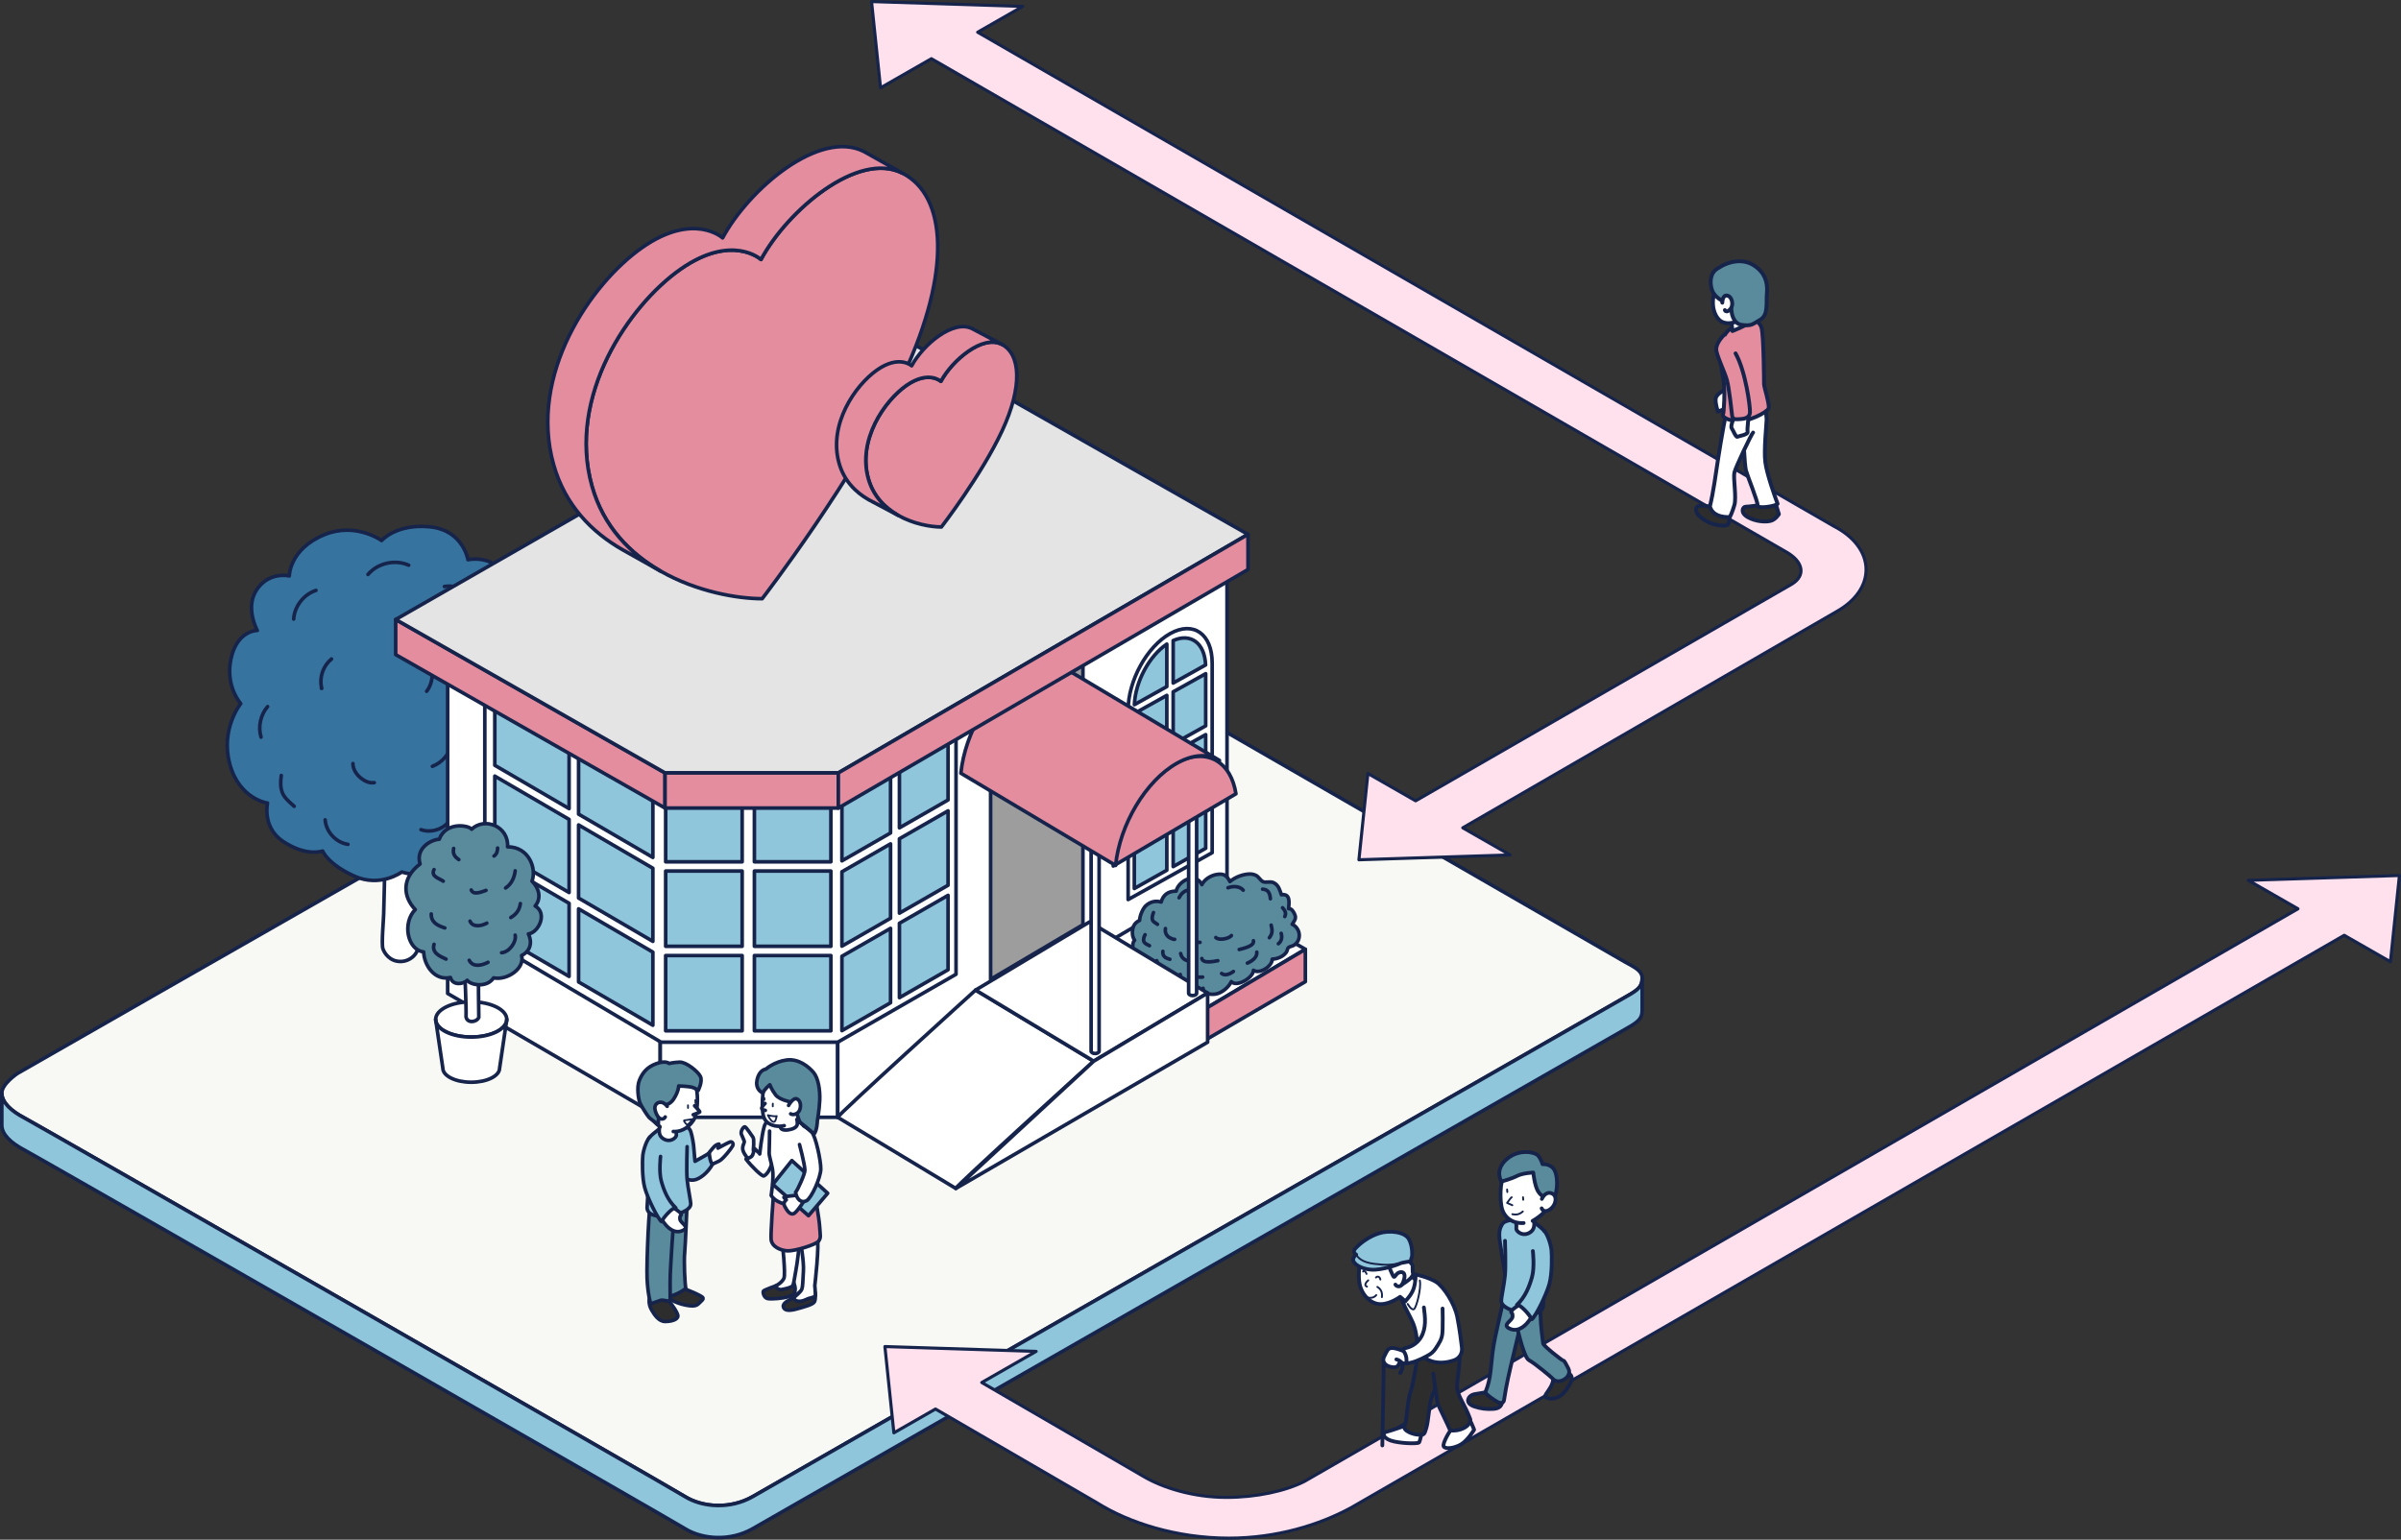 <?xml version="1.0" encoding="UTF-8"?><svg id="_レイヤー_2" xmlns="http://www.w3.org/2000/svg" width="984.682" height="631.652" viewBox="0 0 984.682 631.652"><rect x="0" y="0" width="984.682" height="631.652" fill="#333333" stroke="none"/><defs><style>.cls-1{fill:#ffe1ee;stroke-width:1.277px;}.cls-1,.cls-2,.cls-3,.cls-4,.cls-5,.cls-6,.cls-7,.cls-8,.cls-9,.cls-10,.cls-11,.cls-12,.cls-13,.cls-14,.cls-15,.cls-16,.cls-17,.cls-18,.cls-19,.cls-20,.cls-21,.cls-22,.cls-23{stroke:#16244b;stroke-linecap:round;stroke-linejoin:round;}.cls-2,.cls-12,.cls-15,.cls-16,.cls-17,.cls-19,.cls-20,.cls-21,.cls-22,.cls-23{stroke-width:1.479px;}.cls-2,.cls-13,.cls-14,.cls-18{fill:none;}.cls-3,.cls-4,.cls-5,.cls-9{stroke-width:1.591px;}.cls-3,.cls-17{fill:#e38d9f;}.cls-4,.cls-7,.cls-19{fill:#2d2d2d;}.cls-5,.cls-8,.cls-20{fill:#598b9c;}.cls-6,.cls-7,.cls-8,.cls-10,.cls-14{stroke-width:1.549px;}.cls-6,.cls-15{fill:#8fc6dc;}.cls-9,.cls-10,.cls-11,.cls-22{fill:#fff;}.cls-11,.cls-13{stroke-width:.775px;}.cls-12{fill:#f8f9f4;}.cls-16{fill:#9d9d9e;}.cls-18{stroke-width:.739px;}.cls-21{fill:#37739f;}.cls-23{fill:#e4e4e5;}</style></defs><g id="_レイヤー_1-2"><path class="cls-12" d="m673.479,401.246c0,3.142-1.148,4.599-6.147,7.376-4.999,2.777-349.216,199.974-358.682,205.383-9.064,5.18-20.44,4.444-27.66,0-7.221-4.444-265.99-152.767-271.153-155.471-5.163-2.705-9.097-6.229-9.097-10.081s6.475-8.114,6.475-8.114c5.737-3.442,359.666-205.424,362.616-207.555,2.95-2.131,11.31-2.623,18.194,1.311,6.884,3.934,274.923,158.545,278.365,160.512,3.442,1.967,7.089,3.442,7.089,6.638Z"/><path class="cls-15" d="m673.479,414.4c0,3.142-1.148,4.599-6.147,7.376-4.999,2.777-349.216,199.974-358.682,205.383-9.064,5.179-20.44,4.444-27.66,0-7.221-4.444-265.99-152.767-271.153-155.471-5.163-2.705-9.097-6.229-9.097-10.081v-13.154c0,3.852,3.934,7.376,9.097,10.081,5.163,2.704,263.932,151.028,271.153,155.471,7.221,4.444,18.596,5.18,27.66,0,9.466-5.409,353.683-202.606,358.682-205.383,4.999-2.777,6.147-4.234,6.147-7.376v13.154Z"/><path class="cls-1" d="m984.044,359.159l-62.018,1.982,20.399,11.685-407.489,234.929c-7.794,3.918-19.554,6.529-31.985,6.529-13.605,0-26.069-3.954-33.876-8.535l-66.441-38.586,22.299-12.773-62.018-1.982,3.681,35.399,17.063-9.774,66.294,38.501c12.882,8.105,32.483,14.48,54.042,14.48,19.726,0,37.245-5.502,50.063-12.474l407.341-234.844,18.963,10.862,3.682-35.398Z"/><path class="cls-1" d="m557.311,352.715l62.018-1.982-19.424-11.127,154.071-89.175c6.952-4.123,11.325-10.102,11.325-16.756,0-7.241-5.178-13.684-13.225-17.803L400.958,13.215l18.494-10.594-62.018-1.982,3.681,35.398,20.868-11.954,350.971,202.572h.002c6.601,3.918,7.691,9.457,1.898,12.992l-154.283,88.884-19.579-11.215-3.681,35.399Z"/><path class="cls-22" d="m157.686,350.515c.328,3.934-.328,22.292-.328,24.259,0,1.967-.984,12.457-.328,14.424.656,1.967,2.951,5.245,7.212,5.245s7.54-3.606,7.212-6.556c-.328-2.95-1.967-8.524-.983-15.08.983-6.556-.656-21.637,0-26.554.656-4.917,0-13.441,0-13.441h-12.457s-.656,13.769-.328,17.703Z"/><path class="cls-21" d="m132.33,349.122s2.049,5.327,12.867,10.245c10.818,4.917,19.588-1.639,19.588-1.639,0,0,9.009,3.098,18.279-.738,11.887-4.917,11.717-12.539,11.717-12.539,0,0,6.809,1.229,15.575-8.605,8.246-9.251,4.832-20.407,4.832-20.407,0,0,9.428-2.704,10.412-18.686.867-14.085-6.232-21.637-6.232-21.637,0,0,4.969-5.395,2.705-16.719-2.213-11.064-12.294-12.539-12.294-12.539,0,0,1.89-5.585-3.849-11.802-5.901-6.393-14.015-4.426-14.015-4.426,0,0-1.967-12.211-15.736-13.523-13.769-1.311-19.669,5.655-19.669,5.655,0,0-10.586-7.654-23.358-2.459-14.506,5.901-14.506,16.965-14.506,16.965,0,0-7.868-1.885-13.031,5.163-5.486,7.489-.085,17.211-.085,17.211,0,0-8.111-.164-10.733,11.31-2.623,11.474,3.934,18.686,3.934,18.686,0,0-8.414,10.408-4.48,24.833,3.934,14.424,15.459,15.982,15.459,15.982,0,0-2.289,9.948,6.393,15.736,9.589,6.393,16.227,3.934,16.227,3.934Z"/><path class="cls-2" d="m109.751,289.876c-2.917,3.369-3.971,8.256-2.702,12.528"/><path class="cls-2" d="m115.363,318.135c-.352,2.633-.481,5.454.769,7.797.782,1.465,2.037,2.61,3.268,3.725.414.375.828.75,1.242,1.125"/><path class="cls-2" d="m120.441,253.963c.342-5.262,4.13-10.135,9.146-11.762"/><path class="cls-2" d="m150.914,235.663c3.962-4.669,11.113-6.292,16.703-3.791"/><path class="cls-2" d="m135.955,270.337c-3.36,2.72-5.016,7.388-4.121,11.618.033.156.185.295.137.447-.048.152-.293-.108-.138-.068"/><path class="cls-2" d="m144.748,313.227c-.043,2.344,1.421,4.49,3.238,5.97,1.553,1.265,3.544,2.192,5.521,1.869"/><path class="cls-2" d="m182.261,240.626c4.956-.9,10.348,1.929,12.423,6.518"/><path class="cls-2" d="m207.146,273.625c1.905,5.19,1.303,11.239-1.589,15.951"/><path class="cls-2" d="m204.399,307.571c.97,5.402-.697,11.214-4.383,15.281"/><path class="cls-2" d="m172.653,340.36c3.907,1.379,8.61.078,11.252-3.114"/><path class="cls-2" d="m185.343,304.889c-.835,4.243-3.971,7.96-8.014,9.497"/><path class="cls-2" d="m133.354,336.336c.359,4.928,4.449,9.332,9.338,10.053"/><path class="cls-2" d="m174.675,269.194c3.321,3.983,3.455,10.283.305,14.403"/><polygon class="cls-22" points="183.584 274.46 183.584 407.557 270.786 458.37 270.786 303.308 183.584 274.46"/><rect class="cls-22" x="270.786" y="303.308" width="72.777" height="155.062"/><polygon class="cls-22" points="343.563 458.37 343.563 303.308 503.214 232.498 503.214 366.579 343.563 458.37"/><polygon class="cls-22" points="198.828 278.23 198.828 384.773 271.114 427.554 343.563 427.554 392.081 399.689 392.081 285.278 198.828 278.23"/><polygon class="cls-15" points="233.395 400.572 202.926 382.806 202.926 352.81 233.395 370.576 233.395 400.572"/><polygon class="cls-15" points="267.754 420.607 237.285 402.84 237.285 372.844 267.754 390.611 267.754 420.607"/><polygon class="cls-15" points="233.395 366.151 202.926 348.384 202.926 318.388 233.395 336.155 233.395 366.151"/><polygon class="cls-15" points="267.754 386.185 237.285 368.419 237.285 338.423 267.754 356.189 267.754 386.185"/><polygon class="cls-15" points="233.395 331.729 202.926 313.963 202.926 283.967 233.395 301.733 233.395 331.729"/><polygon class="cls-15" points="267.754 351.763 237.285 333.997 237.285 304.001 267.754 321.767 267.754 351.763"/><rect class="cls-15" x="272.999" y="392.003" width="31.372" height="30.88"/><rect class="cls-15" x="309.387" y="392.003" width="31.372" height="30.88"/><rect class="cls-15" x="272.999" y="357.336" width="31.372" height="30.88"/><rect class="cls-15" x="309.387" y="357.336" width="31.372" height="30.88"/><rect class="cls-15" x="272.999" y="322.668" width="31.372" height="30.88"/><rect class="cls-15" x="309.387" y="322.668" width="31.372" height="30.88"/><polygon class="cls-15" points="365.227 411.373 345.284 422.821 345.284 392.296 365.227 380.848 365.227 411.373"/><polygon class="cls-15" points="388.811 397.834 368.868 409.282 368.868 378.757 388.811 367.309 388.811 397.834"/><polygon class="cls-15" points="365.227 376.705 345.284 388.154 345.284 357.629 365.227 346.18 365.227 376.705"/><polygon class="cls-15" points="388.811 363.166 368.868 374.615 368.868 344.09 388.811 332.641 388.811 363.166"/><polygon class="cls-15" points="365.227 341.71 345.284 353.158 345.284 322.633 365.227 311.185 365.227 341.71"/><polygon class="cls-15" points="388.811 328.171 368.868 339.619 368.868 309.094 388.811 297.646 388.811 328.171"/><path class="cls-22" d="m497.129,272.022c0-11.995-7.715-17.412-17.232-12.1-9.517,5.312-17.232,19.342-17.232,31.337v77.777l34.465-19.237v-77.777Z"/><polygon class="cls-15" points="481.133 305.21 494.47 297.766 494.47 276.375 481.133 283.82 481.133 305.21"/><polygon class="cls-15" points="481.133 330.207 494.47 322.762 494.47 301.372 481.133 308.816 481.133 330.207"/><polygon class="cls-15" points="478.531 306.662 478.531 285.272 465.194 292.716 465.194 314.107 478.531 306.662"/><polygon class="cls-15" points="478.531 331.659 478.531 310.268 465.194 317.713 465.194 339.104 478.531 331.659"/><polygon class="cls-15" points="494.47 326.368 481.133 333.813 481.133 355.524 494.47 348.005 494.47 326.368"/><path class="cls-15" d="m478.531,281.666v-17.424c-7.227,4.838-12.93,15.439-13.3,24.847l13.3-7.424Z"/><polygon class="cls-15" points="478.531 335.265 465.194 342.71 465.194 364.51 478.531 356.991 478.531 335.265"/><path class="cls-15" d="m481.133,280.214l13.3-7.424c-.37-8.995-6.073-13.231-13.3-10v17.424Z"/><polygon class="cls-16" points="406.26 288.146 406.26 401.738 444.124 379.364 444.124 265.772 406.26 288.146"/><polygon class="cls-22" points="492.068 364.366 535.341 389.445 488.626 417.228 447.812 390.428 492.068 364.366"/><polygon class="cls-17" points="488.626 430.013 488.626 417.228 535.341 389.445 535.341 402.722 488.626 430.013"/><path class="cls-20" d="m529.956,379.192c1.039-1.77,1.867-2.428.865-4.425-.481-.958-1.128-2.081-2.346-1.974.127-2.207.976-6.294-2.951-5.733-.686-1.916-1.102-3.873-3.105-4.899-1.474-.755-3.257.101-4.494-.489-.977-.467-1.709-1.97-2.792-2.533-1.185-.616-2.294-.665-3.626-.512-2.536.292-5.162,1.407-7.096,3.028-1.373-2.626-2.621-3.432-5.617-2.869-2.289.43-4.833,1.972-5.901,4.135-2.339-5.131-9.564-1.782-10.521,2.65-3.543-.009-5.41,1.763-6.164,4.497-2.056-.655-4.469-.271-6.383,1.587-.952.924-2.386,3.729-2.449,5.929-1.075.474-2.059,1.358-2.438,2.277-.757,1.839-.746,4.268.388,5.869-.167.192-.339.379-.45.616-.735,1.574-.347,6.491,2.276,5.969l.668-.281c.499,1.619.851,2.46,2.61,2.868,1.55.359,2.776.298,3.987-.801.76,3.087,1.671,6.222,5.323,6.55,1.375.124,3.144-.085,4.295-.892.162,2.697.72,4.6,3.265,5.857,1.653.816,4.865,1.683,6.11-.172-.094,2.495,3.804,2.726,5.582,2.27,2.473-.633,4.927-2.78,5.979-5.024,2.057,2.46,9.028-1.497,9.085-4.645,2.524,1.752,7.745-1.639,7.702-4.567,2.143-.087,4.56-1.048,5.818-2.878.27-.392.505-1.514.699-1.728.561-.618,1.536-.603,2.303-1.054,3.348-1.97,2.882-6.99-.623-8.626Z"/><path class="cls-2" d="m469.612,383.462c-.44.713-.817,1.947-.494,2.784.348.903,1.494,1.305,2.297,1.724"/><path class="cls-2" d="m476.906,390.264c-.222,2.063,1.127,2.799,2.869,3.278"/><path class="cls-2" d="m488.872,398.542c.1,2.235,2.431,2.45,4.344,2.295"/><path class="cls-2" d="m501.001,399.361c1.375,1.142,3.613.132,4.835-.82"/><path class="cls-2" d="m515.426,390.592c.244,2.235-2.101,3.761-3.852,4.508"/><path class="cls-2" d="m525.425,382.888c.464,1.528.204,3.251-1.147,4.262"/><path class="cls-2" d="m525.998,372.398c.94,1,1.625,2.231.901,3.606"/><path class="cls-2" d="m473.054,374.365c-.309.833-.695,2.062-.432,2.955.284.968,1.359,1.287,2.071,1.88"/><path class="cls-2" d="m483.545,368.3c.68-1.428,2.084-2.94,3.77-3.114"/><path class="cls-2" d="m503.624,364.202c1.898-.734,4.793-.773,6.229.984"/><path class="cls-2" d="m517.803,364.776c2.39.089,3.042,1.822,3.196,3.934"/><path class="cls-2" d="m521.327,379.528c.491,2.022.633,3.415-.738,5.163"/><path class="cls-2" d="m484.2,391.166c.472,2.407,2.451,3.136,4.753,3.278"/><path class="cls-2" d="m492.888,393.215c.493,2.244,5.132,1.149,6.557.901"/><path class="cls-2" d="m514.033,385.921c.612,2.27-4.624,3.271-5.819,3.606"/><path class="cls-2" d="m477.972,380.921c-.262,1.235.202,2.597,1.202,3.403.527.425,2.096,1.181,2.568,1.023"/><path class="cls-2" d="m498.625,384.609c1.246,1.399,5.667.376,6.393-.82"/><path class="cls-2" d="m487.806,384.281c-.311,1.42,1.1,1.903,2.226,2.159.28.064,2.594.231,2.035.135"/><path class="cls-22" d="m391.999,487.547c-.492-.574,56.55-52.206,56.55-52.206l-48.436-29.177s-57.042,51.633-56.55,52.206l48.436,29.177Z"/><polygon class="cls-22" points="495.265 407.393 446.828 378.217 400.113 406.164 448.549 435.34 495.265 407.393"/><polygon class="cls-22" points="391.999 487.547 495.265 427.554 495.265 407.393 448.549 435.34 391.999 487.547"/><path class="cls-22" d="m447.484,333.333v97.885c0,.537.734.972,1.639.972s1.639-.435,1.639-.972v-97.749l-3.278-.136Z"/><path class="cls-22" d="m487.479,309.565v97.885c0,.537.734.972,1.639.972.905,0,1.639-.435,1.639-.972v-97.749l-3.278-.136Z"/><path class="cls-17" d="m506.876,325.646c-1.008-6.397-3.791-11.023-7.735-13.443-4.546-2.789-10.637-2.647-17.337,1.093-12.94,7.223-23.602,25.327-25.259,41.989l50.332-29.638Z"/><path class="cls-17" d="m500.124,311.957c-4.546-2.789-10.637-2.647-17.337,1.093-12.939,7.223-23.602,25.327-25.259,41.989l-63.458-37.825c1.657-16.662,12.32-34.767,25.259-41.989,6.7-3.74,12.791-3.881,17.337-1.093l63.458,37.825Z"/><polygon class="cls-17" points="272.753 331.501 162.275 268.559 162.275 254.135 272.753 317.077 272.753 331.501"/><polygon class="cls-23" points="272.753 317.077 162.275 254.135 366.839 136.773 511.82 219.221 343.809 317.077 272.753 317.077"/><rect class="cls-17" x="272.753" y="317.077" width="71.056" height="14.424"/><polygon class="cls-17" points="343.809 331.501 511.82 233.645 511.82 219.221 343.809 317.077 343.809 331.501"/><path class="cls-17" d="m312.092,106.449s-11.802-10.818-32.947,3.934c-21.145,14.752-46.715,52.124-36.389,89.005,4.685,16.733,15.747,27.797,28.135,34.892,14.915,8.543,31.752,11.331,41.692,11.331,0,0,38.356-49.666,58.025-91.955,19.67-42.289,17.703-73.269-.492-82.612-18.194-9.343-47.207,15.244-58.025,35.405Z"/><path class="cls-17" d="m270.892,234.28c-12.388-7.095-23.45-18.159-28.135-34.892-10.326-36.88,15.244-74.252,36.389-89.005,21.145-14.752,32.947-3.934,32.947-3.934,10.818-20.161,39.831-44.748,58.025-35.405l-15.736-8.851c-18.194-9.343-47.207,15.244-58.025,35.405,0,0-11.802-10.818-32.947,3.934-21.145,14.752-46.715,52.124-36.389,89.005,4.685,16.733,15.748,27.797,28.135,34.892l15.736,8.851Z"/><path class="cls-17" d="m385.872,156.435s-5.067-4.645-14.147,1.689-20.059,22.381-15.625,38.218c2.012,7.185,6.762,11.936,12.081,14.982,6.404,3.668,13.634,4.865,17.902,4.865,0,0,16.469-21.326,24.915-39.484,8.446-18.159,7.601-31.461-.211-35.473-7.812-4.012-20.27,6.545-24.915,15.203Z"/><path class="cls-17" d="m368.181,211.324c-5.319-3.046-10.069-7.797-12.081-14.982-4.434-15.836,6.545-31.883,15.625-38.218s14.147-1.689,14.147-1.689c4.645-8.657,17.103-19.214,24.915-15.203l-11.997-6.363c-7.812-4.012-20.27,6.546-24.915,15.203,0,0-5.067-4.645-14.147,1.689-9.079,6.334-20.059,22.382-15.625,38.218,2.012,7.185,6.762,11.936,12.081,14.982l11.997,6.363Z"/><ellipse class="cls-22" cx="193.255" cy="418.211" rx="14.583" ry="7.231"/><path class="cls-22" d="m178.672,418.211c0,3.994,6.529,7.231,14.583,7.231s14.583-3.237,14.583-7.231l-2.946,19.997c0,3.187-5.21,5.77-11.637,5.77s-11.637-2.583-11.637-5.77l-2.946-19.997Z"/><path class="cls-22" d="m190.632,399.197s.656,14.916.492,17.866c.328,2.787,4.262,2.459,5.245.328,0-3.77-.328-16.719,0-18.522.328-1.803-5.737.328-5.737.328Z"/><path class="cls-20" d="m191.616,402.148c-1.803,1.803-6.065,2.131-6.884-1.147-6.393,1.475-10.818-4.917-10.982-10.49-6.72-.82-8.851-11.966-3.442-17.375-4.917-5.081-5.901-12.785,1.967-18.686-1.967-6.556,4.59-9.999,7.868-10.163,2.787-7.376,12.13-5.737,13.277-4.098,5.245-5.081,15.244-1.311,14.752,7.212,8.851,0,11.966,9.015,9.999,14.097,3.442,3.442,3.606,7.54,1.311,10.163,5.245,3.114,1.311,10.982-2.787,11.474,2.131,4.426-.164,7.704-2.786,8.851,1.475,5.245-5.901,10.326-11.474,9.179-2.787,4.262-9.507,2.95-10.818.983Z"/><path class="cls-2" d="m178.011,387.396c-1.036,3.523,2.427,4.938,4.917,6.065"/><path class="cls-2" d="m192.435,393.952c1.504,2.994,5.199,2.15,7.704.82"/><path class="cls-2" d="m211.285,383.626c.596,2.918-2.539,7.043-5.573,7.212"/><path class="cls-2" d="m176.864,374.938c-.108,3.417,2.528,4.783,5.573,5.737"/><path class="cls-2" d="m213.416,370.677c-.381,2.725-1.671,4.364-3.934,5.737"/><path class="cls-2" d="m192.763,377.889c1.067,2.693,4.851,2.01,6.884.82"/><path class="cls-2" d="m211.285,357.236c-.3,2.741-1.51,5.456-3.934,7.048"/><path class="cls-2" d="m178.011,356.744c-1.454,2.859,2.116,3.554,3.77,4.753"/><path class="cls-2" d="m204.073,347.893c-.03,1.343-.324,2.504-1.475,3.278"/><path class="cls-2" d="m186.043,348.057c-.401,2.195.333,3.356,2.131,4.59"/><path class="cls-2" d="m193.255,365.104c.886,2.295,4.448.73,6.065.164"/><path class="cls-19" d="m280.211,528.525s5.409,2.131,6.474,2.787c1.066.656,2.541,1.065.984,2.377-1.557,1.311-1.557,2.705-6.475,1.721-4.917-.984-7.786-3.36-7.786-3.36l1.065-4.18,5.737.656Z"/><path class="cls-20" d="m281.85,492.792c-.082.246-.738,18.112-1.065,21.309-.328,3.196.082,13.113.492,14.424-2.787,2.295-7.048,3.852-7.868,2.95-.82-.901-.984-3.36-.984-3.36,0,0-.164-24.997-.328-27.947-.164-2.95.738-6.311.738-6.311l7.458-2.787,1.557,1.721Z"/><path class="cls-19" d="m274.72,534.18s3.36,4.262,3.278,5.737c-.082,1.475-2.704,2.213-5.245,2.213-2.541,0-4.344-2.704-5.491-4.671-1.147-1.967-1.311-4.262-.656-5.245.656-.984,4.016-1.967,4.016-1.967l4.098,3.934Z"/><path class="cls-20" d="m276.277,500.905c-.082.246-1.229,17.539-1.393,21.8-.164,4.262.082,9.917-.082,10.736-.164.82-2.787-.328-3.852,0-1.065.328-4.098,1.475-4.098,1.475,0,0-1.229-4.098-1.475-10.572-.246-6.475.738-30.734,1.803-33.766,1.065-3.032,6.065-1.557,6.065-1.557l4.671.492"/><path class="cls-22" d="m289.779,474.208s2.828-3.749,3.688-4.303c.861-.553,1.414-.553,1.414-.553l-.43,1.66s4.057-2.213,4.917-2.52c.861-.307,1.598.615,1.106,1.598-.492.984-3.872,5.348-5.532,6.208-1.66.861-5.04,2.151-5.04,2.151l-.123-4.241Z"/><path class="cls-15" d="m279.883,462.038c1.598.123,2.889.492,3.442,2.274.553,1.783,1.168,4.979,1.291,7.438.078,1.554.43,4.672.43,4.672,0,0,4.979-2.828,5.839-3.319,0,0,.184,3.442,1.291,4.549-1.66,3.196-5.163,6.208-7.745,6.454-2.582.246-4.856-1.045-5.962-4.671-1.106-3.627-1.291-10.388-1.291-10.388"/><path class="cls-15" d="m281.799,470.418s-.328,9.917,0,13.441c.328,3.524,1.475,8.687,1.475,10.163s-2.101,3.585-8.426,4.62c-6.326,1.035-9.471-.686-9.471-3.227s1.311-14.588.983-16.227c-.328-1.639-1.69-10.654.113-12.703,1.579-1.794,5.819-4.753,6.311-5.081.492-.328,7.017.164,7.427.328"/><path class="cls-22" d="m275.489,495.086c.328.164,3.688,2.131,3.852,3.032.164.902-.59.049-.492,1.967.088,1.716,4.11,3.099,1.393,4.59-4.35,2.386-8.278-2.95-9.179-5.245-.901-2.295,4.426-4.344,4.426-4.344Z"/><path class="cls-15" d="m266.473,466.484c-1.557,1.639-2.705,5.819-2.869,7.704-.164,1.885-.328,8.933.82,13.113,1.147,4.18,5.245,12.539,6.884,13.851,1.147-2.295,4.835-5.983,5.819-5.655-3.278-3.114-4.835-7.13-5.901-10.9-1.066-3.77-.328-10.163-.328-10.163"/><path class="cls-22" d="m278.111,459.272s-.984,4.59-.738,6.147-3.114,3.77-5.901,1.311c-2.567-2.265.082-7.376.082-7.376l6.557-.082Z"/><path class="cls-22" d="m276.133,464.189c2.397.184,5.733-.793,8.237-4.549,1.721-2.582,2.09-9.896,1.168-13.277-.922-3.381-9.527-8.298-13.953-5.593-4.426,2.705-5.471,10.081-5.594,12.97-.123,2.889,1.168,6.024,4.672,8.482"/><path class="cls-22" d="m284.862,453.617s2.274,2.397,2.151,2.582c-.123.184-2.705,1.106-2.705,1.106"/><line class="cls-18" x1="282.157" y1="453.432" x2="282.157" y2="454.539"/><line class="cls-18" x1="285.169" y1="451.281" x2="285.231" y2="452.572"/><path class="cls-18" d="m283.817,459.149s-2.52.369-3.258.492c-.246.553,1.291,1.844,1.291,1.844,0,0,1.537-1.168,1.967-2.336Z"/><path class="cls-20" d="m270.233,453.432s3.841.818,6.024-2.52c2.09-3.196,2.09-5.409,2.09-5.409,0,0,4.241.123,5.716.615,1.475.492,2.274,1.229,2.274,1.229,0,0,1.905-3.627.922-5.716-.984-2.09-5.901-6.024-8.544-5.901-2.643.123-4.303.553-4.303.553,0,0-1.291-1.352-5.225.061-3.934,1.414-5.777,3.893-6.976,6.864-1.199,2.971-.339,7.765.215,9.179.553,1.414,3.196,5.471,3.811,6.085s3.749,2.889,3.749,2.889l.246-7.929Z"/><path class="cls-22" d="m273.613,453.862s-1.045-1.537-2.52-1.66c-1.475-.123-2.582.984-2.52,2.459.061,1.475,1.229,4.118,2.52,4.364,1.291.246,1.721-.799,1.721-.799"/><path class="cls-22" d="m308.957,471.872s.43-4.549-.123-5.286c-.553-.738-2.705-4.118-3.319-4.303-.615-.184-1.905,1.844-1.475,3.012s1.229,2.643,1.229,3.135-1.045,1.905-.553,3.565c.492,1.66,2.52,4.118,3.196,4.549.676.43,2.827-2.336,2.827-2.336l-1.782-2.336Z"/><path class="cls-22" d="m318.28,459.271c-1.598.984-3.934-.492-4.918,3.073-.983,3.565-1.793,11.061-1.793,11.062.026-.236-1.083-1.143-1.239-1.306-.371-.386-.482-.639-.943-.905-.194-.111-.193,1.54-.738,2.643-.55,1.115-1.967,1.292-2.442,1.572-.042.025-.143.071-.255.12,2.245,2.993,6.636,7.245,7.337,6.89,2.005-1.014,3.155-4.508,4.016-6.966,1.721-4.917,3.555-9.545,3.555-9.545l-2.582-6.638Z"/><path class="cls-19" d="m318.3,527.439s-4.733,1.721-5.163,2.151c-.43.43.123,2.828,1.66,3.135,1.537.307,6.147-.061,8.36-.738,2.213-.676,3.012-.983,2.951-3.565-.018-.748-.799-2.95-.799-2.95l-7.007,1.967Z"/><path class="cls-22" d="m327.766,511.027s-.738,7.007-1.352,10.081c-.615,3.073-.799,5.348-1.291,6.27-.492.922-3.749,1.475-4.61,1.66-.861.184-2.889-.799-2.213-1.598,0,0,2.397-1.229,3.196-3.012.799-1.783-.738-14.814-.676-16.043.061-1.229,7.007.492,6.946,2.643Z"/><path class="cls-19" d="m329.364,528.975s-3.381,2.889-4.548,3.688c-1.168.799-3.749,1.782-3.565,3.319s2.028,1.967,5.348,1.045c3.319-.922,6.884-1.844,7.438-3.012.553-1.168.307-3.442.307-3.442l-.984-2.643-3.995,1.045Z"/><path class="cls-22" d="m328.196,508.999s1.598,8.421,1.291,12.601c-.307,4.18-.184,5.901-.615,7.192s-2.889,3.073-3.196,3.442c-.307.369.246,1.229,1.106,1.475.861.246,2.11.266,3.832-.594,1.721-.861,3.708-.799,3.77-1.721.061-.922-.225-4.016-.225-4.016,0,0,1.967-16.473.983-20.407-.983-3.934-6.946,2.029-6.946,2.029Z"/><path class="cls-17" d="m333.78,487.749c.328,2.295,2.162,11.599,2.407,15.841.204,3.522.553,4.057-.43,5.532-.983,1.475-9.927,4.198-12.796,4.034-2.868-.164-6.556-1.721-6.72-4.835-.164-3.114.82-16.555,1.065-18.686.246-2.131,1.229-4.671,1.229-4.671l15.244,2.787Z"/><path class="cls-22" d="m315.616,464.025s-.082,7.294-.164,8.769c-.082,1.475.82,3.77,1.393,7.048.574,3.278-.574,10.572-.574,10.572,0,0,1.885,3.442,7.622,3.77,5.737.328,9.917-1.147,10.572-4.016.656-2.869-.492-9.425-.656-10.654-.164-1.229-.612-13.926-2.213-15.818-1.803-2.131-4.672-4.016-4.999-4.344-.328-.328-7.868-1.065-8.114-.983-.246.082-1.967.738-1.967.738"/><path class="cls-22" d="m319.55,457.059c.082.246.738,3.196.492,4.753-.246,1.557,1.311,1.967,3.114,1.721,1.803-.246,3.934-.984,3.852-2.623-.082-1.639-.246-4.999-.246-4.999l-7.212,1.147Z"/><polygon class="cls-15" points="316.948 485.887 331.577 498.734 339.445 489.513 324.754 476.114 316.948 485.887"/><path class="cls-22" d="m325.983,490.435s-4.364.43-4.487.676c-.123.246.983,1.106.983,1.106,0,0-1.537,1.045-.676,2.643.86,1.598,2.336,4.118,4.118,2.766,1.782-1.352,5.286-7.315,5.286-7.315l-2.459-3.012-2.766,3.135Z"/><path class="cls-22" d="m327.889,469.537s2.09,7.745,2.213,10.511c.062,1.4-2.951,8.175-3.811,9.036.43,3.073,2.459,4.61,4.487,3.504,2.028-1.106,5.778-9.405,5.839-12.97.061-3.565-2.151-13.584-3.688-15.121-1.537-1.537-3.381-2.643-3.381-2.643"/><path class="cls-22" d="m321.619,461.792c-2.336.615-5.348.123-7.13-1.537-1.783-1.66-1.721-4.364-1.844-6.761-.123-2.397.501-7.142.738-9.036.184-1.475,1.475-3.442,6.823-4.795,5.348-1.352,10.326,2.582,11.126,6.884.799,4.303-1.045,10.081-4.549,12.724"/><path class="cls-22" d="m313.751,452.695s-1.045.984-1.352,1.782c-.307.799,1.475,1.045,1.475,1.045"/><line class="cls-18" x1="313.506" y1="450.482" x2="313.506" y2="451.219"/><path class="cls-18" d="m316.948,452.756s-.061,1.291,0,1.107"/><path class="cls-18" d="m314.919,457.489s2.52.676,3.627.369c-.369,1.475-.553,2.643-1.537,2.336s-2.09-2.705-2.09-2.705Z"/><path class="cls-20" d="m315.718,445.011s-2.151,1.721-2.889,3.381c-4.057-2.029-2.213-6.946-1.045-8.36,1.168-1.414,2.274-1.414,2.274-1.414,0,0,3.442-3.073,8.482-3.75,5.04-.676,9.097,2.766,11.064,5.04,1.967,2.274,2.766,7.315,2.582,11.433-.184,4.118-.984,8.544-.984,8.544,0,0-.061,3.688-1.291,5.286-1.352-1.229-4.917-4.057-5.655-4.671-.738-.615-1.782-5.225-1.782-5.225l-2.213-3.196s-4.549-.861-6.147-2.889c-1.598-2.028-2.397-4.18-2.397-4.18Z"/><path class="cls-22" d="m323.402,453.494s1.844-3.442,3.504-2.643c1.66.799,1.66,3.565.861,4.917-.799,1.352-2.582,1.783-3.504,1.168"/><path class="cls-10" d="m576.039,584.936s-5.329,1.949-7.414,2.444c-2.086.495-1.355,3.074,3.233,4.005,4.588.932,9.683.812,10.097.412.414-.401,1.737-6.489,1.737-6.489l-7.653-.371Z"/><path class="cls-7" d="m581.814,553.647s-2.118,14.331-3.406,17.68c-1.288,3.349-1.387,11.632-2.368,13.609-.981,1.977,3.656,3.652,5.846,3.652s2.19.129,3.091-2.834c.902-2.963,1.159-10.305,2.447-13.396,1.288-3.091,4.122-9.146,4.895-12.108.773-2.963.644-6.312-.258-7.342s-9.532-2.963-9.532-2.963c0,0-.787,4.056-.716,3.703Z"/><path class="cls-10" d="m595.451,586.276c-.635.106-3.982,5.872-3.389,7.079s4.194.884,7.053-.768c2.859-1.652,5.442-6.059,5.442-6.059,0,0-2.011-5.463-2.705-4.766-.287.289-6.401,4.514-6.401,4.514Z"/><path class="cls-7" d="m587.811,563.47s1.417,11.335,1.932,12.624c.515,1.288,4.331,9.029,4.806,10.311.475,1.282,8.461.123,8.461-4.128-2.19-5.925-5.152-9.532-5.41-12.752-.258-3.22,1.546-11.207.902-14.813-.644-3.607-10.434-4.637-10.434-4.637l-1.03,3.091"/><path class="cls-10" d="m576.361,533.896l-2.147-1.889s-4.036,3.006-7.986,3.006-7.557-3.521-8.588-8.072c-.722-3.189-.429-10.391,1.889-12.452s10.82-3.521,14.599.344,4.551,6.956,4.551,6.956l.258,1.803,2.662,2.405-1.202,8.502-4.036-.601Z"/><path class="cls-13" d="m559.014,521.637c.386-.709,1.288.322,1.417.966"/><path class="cls-13" d="m564.295,524.084c.773-.837,1.675-.129,1.803.837"/><path class="cls-13" d="m561.139,525.244c-.837.644-1.932,2.19-.515,2.576"/><path class="cls-13" d="m564.875,527.949c1.288.773,2.125,1.997,1.868,4.186"/><path class="cls-13" d="m560.56,532.2c1.739.515,3.091.064,3.864-.902"/><path class="cls-10" d="m569.383,518.932s1.675,4.315,2.19,4.83c.515.515.902-1.417,2.447-1.803,1.546-.386,2.125.58,1.997,1.932s-.966,3.027-.966,3.027c0,0,1.224-.709,2.705-1.868s1.997-2.447,1.739-2.705c-.258-.258-.129-3.027-.193-3.285-.064-.258-3.091-3.8-3.091-3.8l-6.505.386-.322,3.285Z"/><path class="cls-6" d="m556.18,514.681s-1.418,1.152-1.224,2.319c.258,1.546,3.043,3.521,7.278,3.864,4.766.386,11.979-2.447,12.237-2.641.258-.193,3.993-.773,3.993-.773l.644-2.125s.387-3.864-1.288-6.956-8.051-3.736-12.173-2.447c-4.122,1.288-7.664,3.929-9.79,6.247-1.447,1.578.322,2.512.322,2.512Z"/><path class="cls-13" d="m556.18,514.681c.709,1.224,2.319,3.156,7.407,3.8,5.088.644,7.278.386,9.983-.129"/><path class="cls-14" d="m572.282,526.983c.193.515,1.61,1.417,2.769-.064"/><path class="cls-10" d="m574.815,532.693c-.258.429.429,1.116.859,2.319.429,1.202,2.662,5.067,3.779,7.643,1.116,2.576,1.889,6.87,1.632,9.36-.258,2.49-.687,2.834,3.779,5.41s9.174,1.407,11.407.634c2.233-.773,3.607-2.834,3.263-5.324s-.759-6.731-1.875-12.399c-1.116-5.668-5.668-12.538-8.673-14.427-3.006-1.889-8.416-3.091-8.416-3.091,0,0,.086,3.177-.859,5.925-.945,2.748-3.263,4.809-3.349,5.152-.086.344-1.546-1.202-1.546-1.202Z"/><path class="cls-13" d="m577.305,534.926s1.546,2.748,2.576,2.147,3.091-8.673,2.405-11.765"/><path class="cls-10" d="m571.775,553.09c-.7-.11-1.463-.157-2.073.203-.564.333-.889.948-1.185,1.533-.229.452-.458.903-.687,1.355-.223.44-.45.891-.507,1.381-.104.883.377,1.764,1.073,2.318.696.554,1.578.822,2.456.964.822.133,1.77.127,2.356-.464.47-.474.584-1.212,1.037-1.703.646.418,1.418.854,2.143.595.532-.19.87-.705,1.139-1.202.383-.709.711-1.473.744-2.279.008-.206-.005-.421-.105-.602-.448-.808-1.898-.76-2.685-1.014-1.244-.402-2.397-.881-3.704-1.086Z"/><path class="cls-10" d="m583.957,536.37c.275,2.086.536,4.187.439,6.289s-.572,4.224-1.673,6.018c-1.29,2.102-3.435,3.662-5.832,4.242-.621.15-1.309.268-1.722.754,1.379,1.503,1.961,3.699,1.509,5.688,2.922-.279,5.654-1.542,8.248-2.916.831-.44,1.662-.899,2.372-1.516.974-.846,1.679-1.952,2.351-3.052.637-1.042,1.264-2.11,1.598-3.285.314-1.105.357-2.266.386-3.414.07-2.787.066-5.575-.013-8.362"/><path class="cls-14" d="m572.673,557.681c.85.198,1.684.649,2.128,1.4.311.525.407,1.156.363,1.765-.021.284-.07.566-.145.841-.153.559-.412,1.09-.758,1.555-.051.043-.142-.031-.11-.09.032-.058.144-.021.134.045"/><path class="cls-14" d="m567.516,559.315c0,.859-.601,32.804-.601,33.663"/><path class="cls-4" d="m702.435,208.14c-.926-.265-5.157-1.322-6.347-.265-1.19,1.058-.529,3.438,3.306,5.686,3.835,2.248,8.463,2.512,9.256,1.587s.661-4.099.661-4.099c0,0-.529-4.364-.926-4.231-.397.132-5.95,1.322-5.95,1.322Z"/><path class="cls-4" d="m720.815,207.347s-3.703.529-4.893.529-2.38,2.38.793,4.231c3.174,1.851,7.273,2.116,9.389,1.587,2.116-.529,3.438-2.777,3.438-2.777l-1.851-5.95-6.876,2.38Z"/><path class="cls-9" d="m714.865,176.933s.529,13.752,1.19,16.132c.661,2.38,4.893,12.694,4.76,14.281s7.67.264,8.198-.661c-1.322-3.57-4.364-12.165-5.025-17.058-.661-4.893.529-16.0.529-17.455,0-1.454-.926-8.86-.926-8.86l-8.86,3.306.132,10.314Z"/><path class="cls-9" d="m718.964,177.462c-.661.529-7.141,14.149-7.669,16.397-.529,2.248.926,10.182,0,13.355-.926,3.174-1.851,4.893-1.851,4.893,0,0-6.876.661-8.198-4.364,1.455-5.818,2.38-13.091,3.438-19.967,1.058-6.876,3.306-19.835,3.967-21.157.661-1.322,10.05-1.058,10.05-1.058"/><path class="cls-9" d="m706.931,160.008c-.132.397-3.041,1.587-3.306,3.57-.265,1.984.926,5.289.926,5.289,0,0,3.967-1.454,4.099-2.248s-.397-7.537-.397-7.537l-1.322.926Z"/><path class="cls-3" d="m709.179,135.28c-.793.397-4.099,4.628-4.099,8.066s.926,7.405,1.719,12.165c.793,4.76.132,14.017-.132,14.413-.264.397-.132,1.984,4.893,2.777,5.025.793,13.223-3.57,13.752-5.157s-1.851-8.727-1.851-9.917-.132-20.364-1.058-23.273c-.926-2.909-4.628-4.364-5.554-4.628-.926-.265-7.67,5.554-7.67,5.554Z"/><path class="cls-9" d="m709.972,131.049l.529,4.76s6.612-2.645,7.405-3.835c.793-1.19.529-4.496.529-4.496l-4.099-3.041-4.364,6.612Z"/><path class="cls-9" d="m711.162,132.239s-3.438,1.19-5.818-.793-4.099-7.008-1.719-12.959c2.38-5.95,5.686-7.008,9.917-6.347,4.231.661,7.67,5.025,7.273,7.537s-3.041,9.653-3.967,10.05"/><path class="cls-9" d="m711.162,171.336s-1.587,3.35-.97,4.32,1.763,3.879,2.38,3.526c.617-.353,4.408-.793,4.143-2.116-.265-1.322.617-6.435.265-7.229-.353-.793-5.818,1.499-5.818,1.499Z"/><path class="cls-3" d="m707.283,137.22c-1.499,1.322-3.438,3.879-3.438,6.083s3.526,9.433,4.408,12.694c.882,3.262,1.939,12.959,2.116,14.546s1.322,1.499,3.086,1.41c1.763-.088,4.055-.441,4.231-2.645s-1.763-17.014-5.906-24.331"/><path class="cls-5" d="m706.402,123.445s-3.372-1.653-4.298-4.496-.926-7.008,2.38-8.86c4.628-3.107,10.38-4.033,14.744-1.256,4.364,2.777,5.818,6.744,5.421,11.24-.397,4.496.661,9.058-2.777,11.108-3.438,2.05-3.636,2.579-7.471,2.116-3.835-.463-4.298-5.355-4.298-5.95,0-.595-.397-2.38-.595-2.446-.198-.066-3.107-1.454-3.107-1.454Z"/><path class="cls-9" d="m706.336,124.173s0-3.24,1.984-2.909,2.711,3.636,1.521,5.289-2.314,1.256-2.446.661"/><path class="cls-7" d="m606.123,571.712c-.939.121-1.907.252-2.725.729-.818.477-1.456,1.394-1.31,2.33.18,1.158,1.397,1.826,2.504,2.212,2.512.877,5.209,1.222,7.861,1.004,1.007-.083,2.086-.283,2.785-1.013.396-.412.628-.956.784-1.506.245-.863.32-1.774.22-2.665-.036-.32-.1-.65-.291-.908-.217-.291-.565-.45-.906-.575-2.903-1.062-5.973.009-8.921.391Z"/><path class="cls-7" d="m636.97,565.956c-.172,2.197-1.655,4.029-2.876,5.865-.224.336-.448.75-.294,1.122.116.279.41.436.692.543,1.897.721,4.107.117,5.725-1.108s2.737-2.99,3.684-4.784c.453-.858.886-1.833.626-2.768-.288-1.035-1.316-1.655-2.259-2.17-.726-.397-1.559-.807-2.347-.554-.331.106-.616.322-.876.553-.875.775-1.556,1.766-1.965,2.861"/><path class="cls-8" d="m616.597,533.283c-.715,3.167-1.429,6.335-2.144,9.502-.917,4.064-1.836,8.136-2.352,12.27-.653,5.223-.687,10.635-2.698,15.499-.073.176-.149.357-.15.547-.002.395.311.713.608.975,1.233,1.087,2.571,2.054,3.989,2.884.443.259.909.51,1.419.569.51.058,1.079-.117,1.351-.553.153-.245.198-.54.24-.826,1.776-11.994,5.574-23.604,7.647-35.55.36-2.077.601-4.438-.713-6.086-.784-.983-2.04-1.536-3.296-1.588s-2.506.366-3.564,1.046c-.329.211-.68.557-.562.929.169-.086.339-.172.508-.259"/><path class="cls-8" d="m621.517,541.4s3.091,15.286,5.496,16.574c2.405,1.288,9.103,6.87,9.532,7.385.429.515,1.803,1.975,4.208.945s3.349-3.177,2.49-4.809c-.859-1.632-1.632-3.349-2.147-3.349-.515,0-8.072-6.011-8.244-6.956-.172-.945-1.03-8.072-1.03-10.82s-1.288-6.784-2.147-7.557c-.859-.773-9.178-1.889-9.178-1.889"/><path class="cls-6" d="m622.547,500.781c-.103-.617-5.324-.515-6.441,1.374-1.116,1.889-1.546,3.263-.945,7.557s3.006,17.776,2.834,18.291c-.172.515,8.588-6.527,8.588-6.527l2.147-14.255s-6.097-5.925-6.183-6.441Z"/><path class="cls-6" d="m617.223,509.025s.344,10.391,0,14.084-1.546,9.103-1.546,10.649c0,1.546,2.201,3.757,8.829,4.841,6.628,1.084,8.432-.891,8.432-3.553s-.172-15.887.172-17.604,2.061-10.391.172-12.538c-1.654-1.879-6.097-4.981-6.612-5.324-.515-.344-5.41-.429-5.84-.258"/><path class="cls-10" d="m623.835,534.873c-.344.172-3.864,2.233-4.036,3.177-.172.945.618.051.515,2.061-.092,1.798-4.307,3.247-1.46,4.809,4.558,2.5,8.673-3.091,9.618-5.496s-4.637-4.551-4.637-4.551Z"/><path class="cls-6" d="m633.282,504.903c1.632,1.718,2.834,6.097,3.006,8.072.172,1.975.344,9.36-.859,13.74-1.202,4.38-5.496,13.139-7.213,14.513-1.202-2.405-5.067-6.269-6.097-5.925,3.435-3.263,5.067-7.471,6.183-11.421,1.116-3.95.344-10.649.344-10.649"/><path class="cls-10" d="m621.087,497.346s1.03,4.809.773,6.441c-.258,1.632,3.263,3.95,6.183,1.374,2.69-2.373-.086-7.729-.086-7.729l-6.87-.086Z"/><path class="cls-10" d="m624.866,501.726c-4.036.344-8.244-1.889-9.103-6.87-.859-4.981-.24-12.558,1.975-13.912,3.091-1.889,7.128-4.122,11.335-2.319,4.208,1.803,7.471,5.582,7.385,9.446s-1.803,7.815-3.607,9.618c-1.803,1.803-4.294,3.177-4.294,3.177"/><path class="cls-8" d="m628.816,481.03s-4.294.172-6.612,1.374c-2.319,1.202-6.441,2.319-6.441,2.319,0,0-3.006-4.465,1.975-9.017,4.981-4.551,11.851-3.177,13.139-1.546,1.288,1.632,1.718,3.435,1.718,3.435,0,0,3.779-.344,5.152,2.92,1.374,3.263.773,8.588-.172,10.391-.945,1.803-1.803,3.779-1.889,3.521-.086-.258-3.006-3.693-3.006-3.693,0,0-1.111-.693-1.889-1.975-1.46-2.405-1.975-7.729-1.975-7.729Z"/><path class="cls-10" d="m632.337,491.85s1.374-3.263,3.95-2.319c2.576.945,1.889,4.637-.258,6.355s-3.349.773-3.779-.172"/><line class="cls-11" x1="618.082" y1="487.986" x2="618.168" y2="489.016"/><line class="cls-11" x1="624.608" y1="491.163" x2="624.694" y2="492.193"/><path class="cls-11" d="m619.971,491.163c-.258,0-1.889,2.319-1.889,2.319l2.147.945"/><path class="cls-11" d="m620.229,498.119c1.46.258,2.748.258,4.294-1.116"/></g></svg>